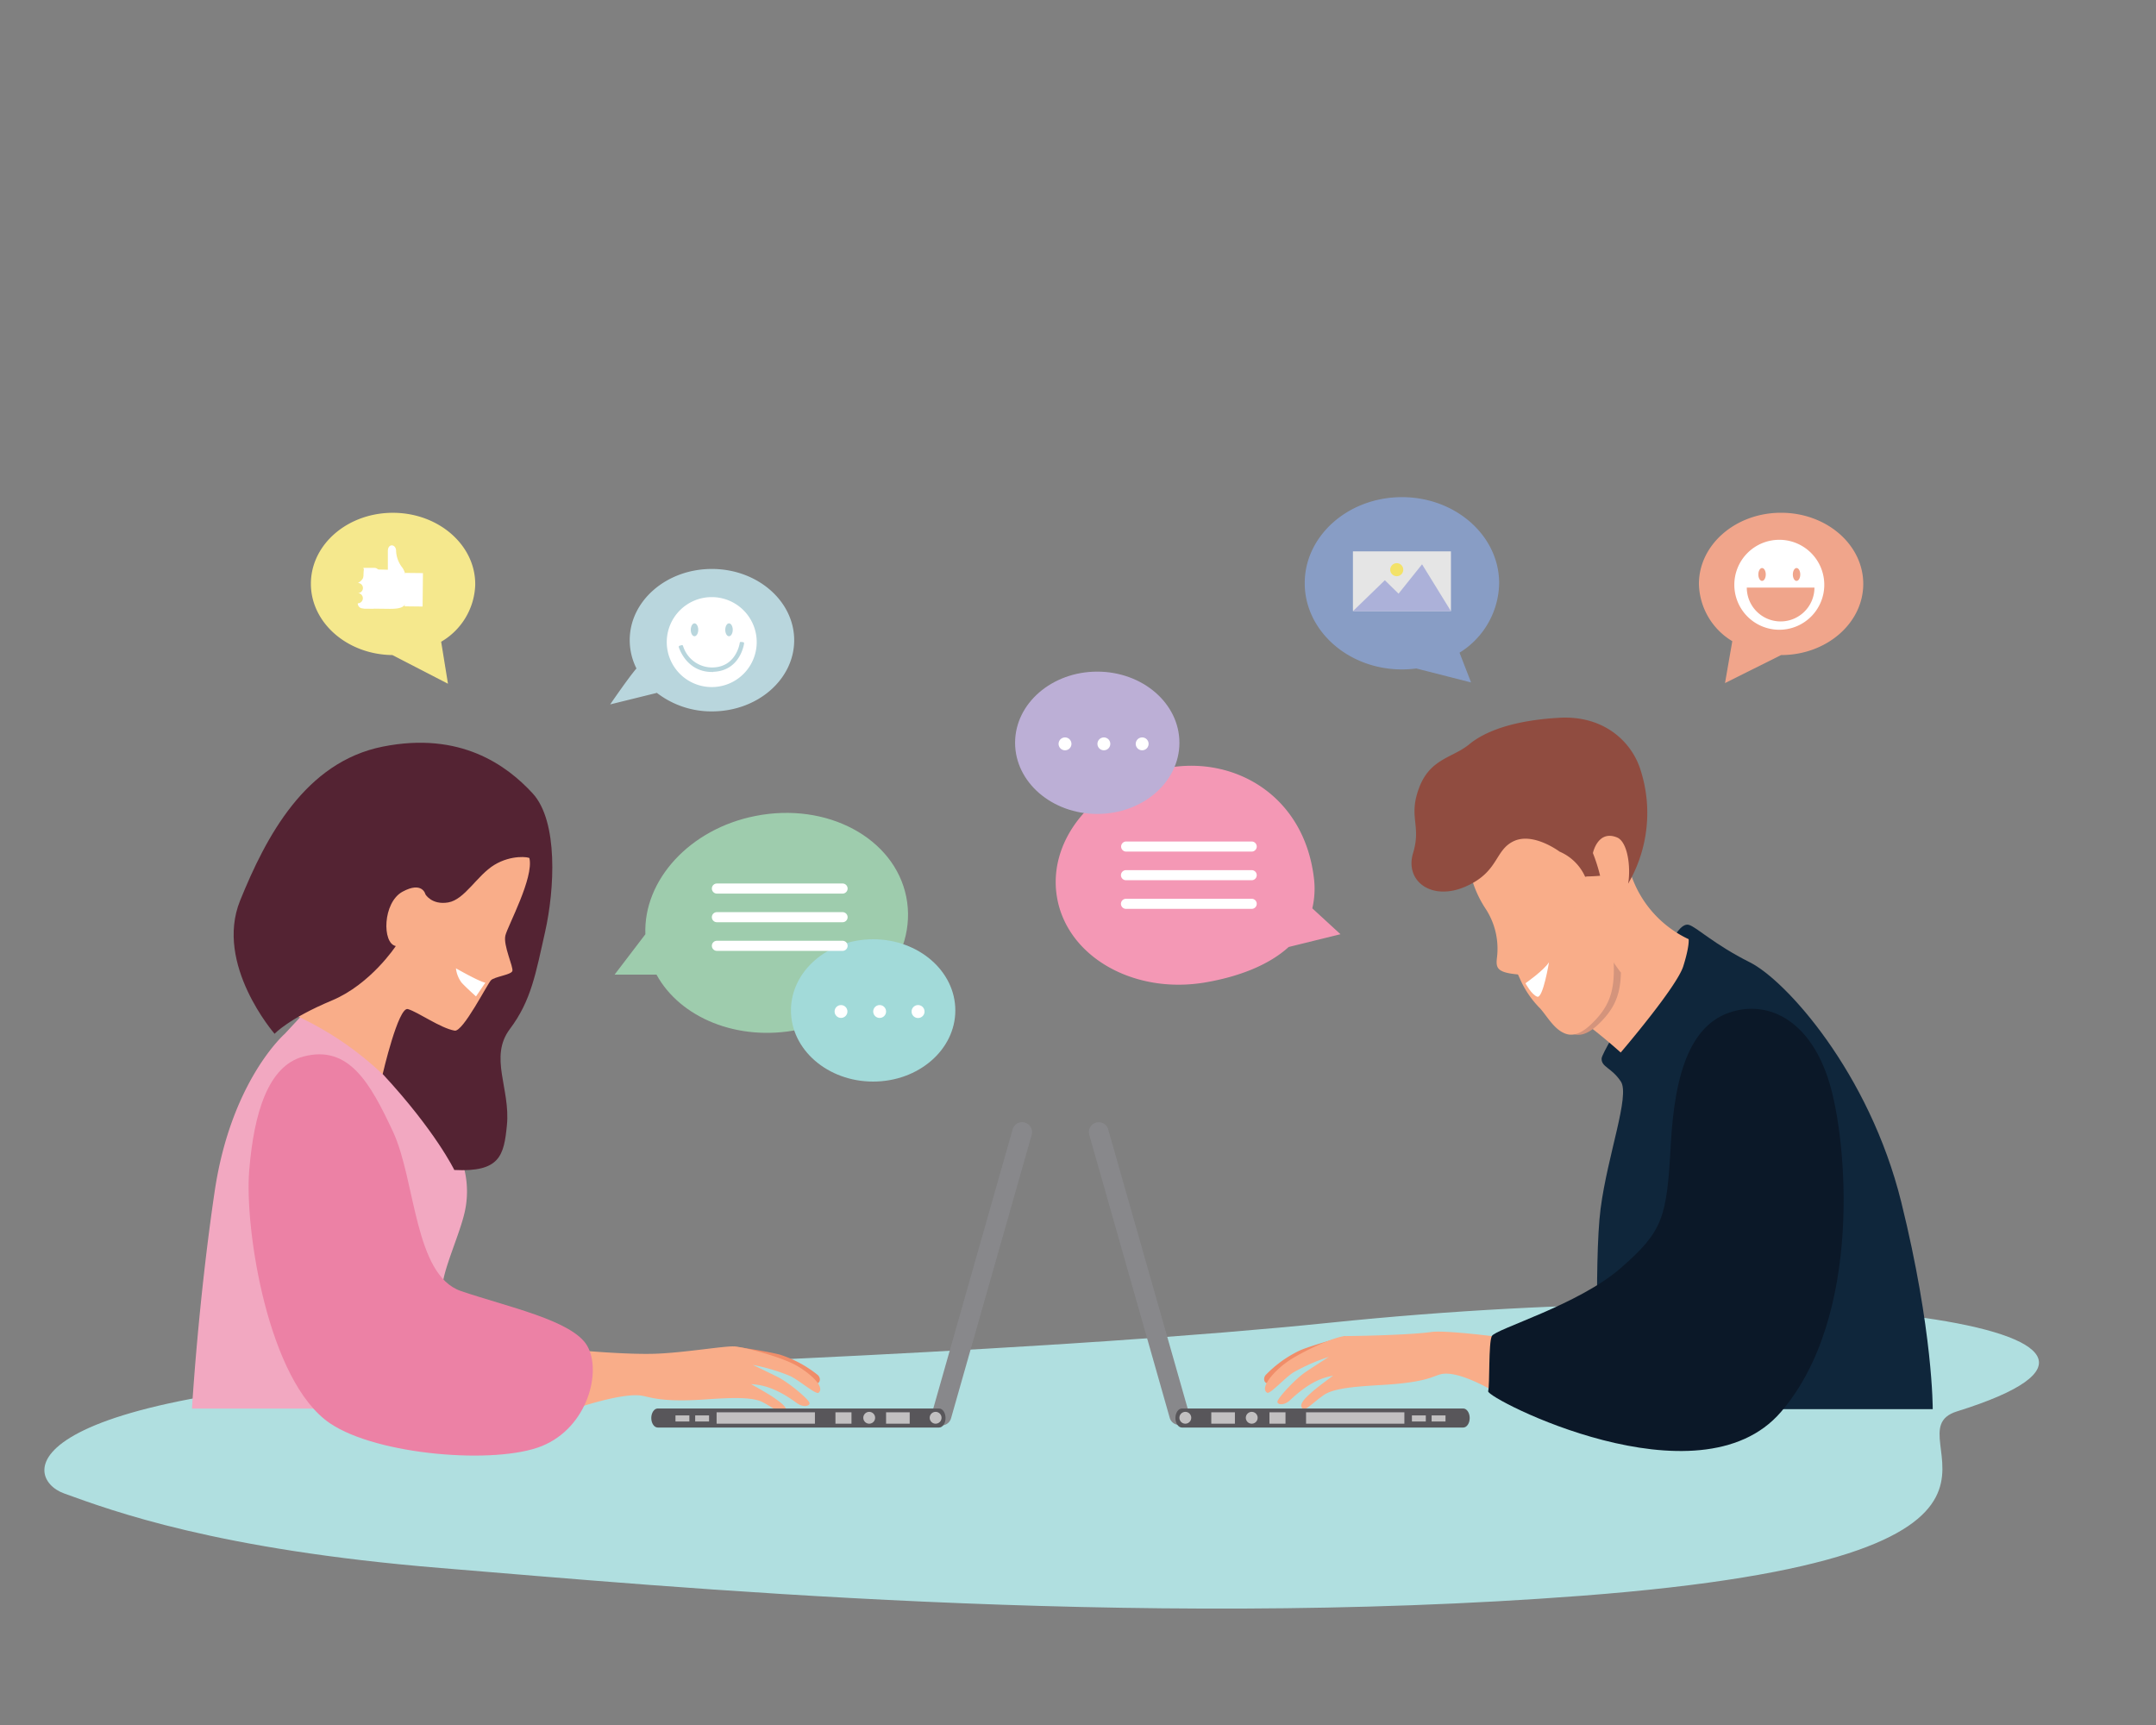 <svg id="Layer_1" data-name="Layer 1" xmlns="http://www.w3.org/2000/svg" xmlns:xlink="http://www.w3.org/1999/xlink" viewBox="0 0 500 400"><rect x="0" y="0" width="500" height="400" fill="#808080" stroke="none"/><defs><style>.cls-1{fill:none;}.cls-2{clip-path:url(#clip-path);}.cls-3{fill:#d6eeef;}.cls-4{fill:#b0dfe0;}.cls-5{fill:#f2a8c1;}.cls-6{fill:#f9ad89;}.cls-7{fill:#542333;}.cls-8{fill:#fff;}.cls-9{fill:#f08d69;}.cls-10{fill:#ec81a5;}.cls-11{fill:#88888b;}.cls-12{fill:#58565a;}.cls-13{fill:#c2c0c1;}.cls-14{fill:#0f263b;}.cls-15{fill:#9eccad;}.cls-16{fill:#a2dad9;}.cls-17{fill:#f498b5;}.cls-18{fill:#889dc5;}.cls-19{fill:#b9d6dd;}.cls-20{fill:#0b1828;}.cls-21{fill:#e5e5e5;}.cls-22{fill:#acb1d9;}.cls-23{fill:#f3e269;}.cls-24{fill:#f0a58b;}.cls-25{fill:#f5e88d;}.cls-26{fill:#bcafd6;}.cls-27{fill:#d4947c;}.cls-28{fill:#904c40;}</style><clipPath id="clip-path"><rect class="cls-1" x="4.35" y="-996.94" width="1600" height="700"/></clipPath></defs><title>eSafety by design 15.jul</title><g class="cls-2"><path id="Path_135233" data-name="Path 135233" class="cls-3" d="M614-927.23c-53.73,3.41-106.81-10.41-159.74-20.25A1124.21,1124.21,0,0,0,277-966c-63.15-1.54-127.21,2.41-187,22.51S-25.16-886.19-56.54-832.83c-53.4,90.34-29.14,204.35,9,301.28C-2.15-416.49,61.81-307.08,151.39-220.07,215-158.36,290.28-109.23,365.1-60.42,407.34-32.83,449.86-5.26,497,13.5c43.82,17.35,90.51,26.37,136.91,35.23,49.6,9.54,99.21,19.08,149.48,23.69C943.84,87,1104.52,50.79,1261.17,12.51c55.19-13.46,112.58-28.33,154.59-65.63,32.79-29.06,53-69.16,66.53-110.25C1500-217,1506.76-278.26,1480-328.09c-39.7-73.5-139-100.34-182.2-172-55.37-91.76,3.4-214.3-35.11-313.92-16-41.55-47.6-75.31-80.27-106.1-77.85-73.55-175.56-134.85-287.59-98.61C799.92-988,717.65-933.78,614-927.23Z"/></g><path id="Path_135711" data-name="Path 135711" class="cls-4" d="M114.39,317.91c32.46-1.08,133-4.9,194-11.19,113-11.66,205.82,1.74,145.45,20.56-16.87,5.25,32.72,33.6-87,42.75-105.08,8-212.59-2.17-264.61-6.43s-76.17-13.25-87.38-17.3C5,342.74.93,321.68,114.39,317.91Z"/><g id="Group_19500" data-name="Group 19500"><path id="Path_147151" data-name="Path 147151" class="cls-5" d="M66.05,239.72s-12.46,10.85-16.27,36.57-5.26,50.34-5.26,50.34h56.55s1.1-24.42,1.55-28.66,4.07-12,5.17-17a21.78,21.78,0,0,0-.06-9.64s-8.83-15.48-13-20.74-23.24-16.73-23.24-16.73Z"/><path id="Path_147152" data-name="Path 147152" class="cls-6" d="M67.71,235.08a74,74,0,0,1,21,14s19.4-2.83,23.82-9.49,9.37-13.63,10.46-23.86,6.35-19.67-1.86-22.62-28.51.62-35.17,10.07S67.71,235.08,67.71,235.08Z"/><path id="Path_147153" data-name="Path 147153" class="cls-7" d="M122.78,199c-.06-.26-4.12-.88-8.13,1.55s-6.88,8.07-10.71,8.71-5.28-1.88-5.28-1.88-.69-3.12-5.31-.61-4.76,12-1.56,12.6c0,0-5.79,8.84-14.79,12.61-10.13,4.24-13.32,7.74-13.32,7.74s-14-16.06-8-30.88,15.1-32.12,33.08-35.71,28.75,4.31,34.76,10.83,5.08,22.4,2.9,32.1-3.24,16-8.16,22.53.14,13.82-.7,22.31c-.69,7.09-1.63,10.93-12.2,10.4,0,0-4.33-9-16.61-22.25,0,0,3.64-15.73,5.85-15.06,2.42.72,7.51,4.41,10.84,5,1.93.36,7.6-10.88,8.44-11.7s4.62-1.24,4.94-2.11-2.18-6-1.61-8.27S123.82,203.58,122.78,199Z"/><path id="Path_147154" data-name="Path 147154" class="cls-8" d="M112.56,227.87l-2.17,3.18s-2.25-2-3.33-3.18a6.74,6.74,0,0,1-1.32-3.33S111.16,227.64,112.56,227.87Z"/><path id="Path_147155" data-name="Path 147155" class="cls-9" d="M170.11,312.21s7.28,1,10.77,1.91a27.13,27.13,0,0,1,8.83,4.77c.81.87.35,2-.47,1.92s-8.71-5.58-13.07-5.58A7,7,0,0,1,170.11,312.21Z"/><path id="Path_147156" data-name="Path 147156" class="cls-6" d="M134.56,313.14s10.84,1,17.42.77,15.73-1.78,18.13-1.7,10.91,2.43,14.32,4.29,7,5.12,5.4,6.46c-.62.5-4.73-3.1-6.74-3.95a44.12,44.12,0,0,0-8.48-2.5s3.27,1.55,5.75,2.79,6.84,4.87,7.34,5.92c.33.7-1.22,1.39-3,.06-5.17-3.78-8.37-4.18-10.52-4.32,0,0,4,2.21,5.41,3.22s3.54,2.44,2.5,3.52c-.57.59-2.58-1.2-5.29-2.59s-8.82-.89-14.12-.55c-9.53.61-12.17-.69-14-.95-4.62-.66-15.24,3-15.24,3Z"/><path id="Path_147157" data-name="Path 147157" class="cls-9" d="M312.08,309.81s-7.1,1.9-10.44,3.25a27.16,27.16,0,0,0-8.17,5.84c-.69,1-.09,2.06.71,1.84s7.94-6.62,12.26-7.17A6.94,6.94,0,0,0,312.08,309.81Z"/><path id="Path_147158" data-name="Path 147158" class="cls-6" d="M348.58,310.14s-13.27-1.75-16.57-1.28c-5,.7-16.8.94-19.93.95-2.4,0-10.51,3.78-13.66,6.05s-6.33,6-4.55,7.09c.67.42,4.3-3.67,6.19-4.77a44.28,44.28,0,0,1,8.11-3.54s-3.06,1.95-5.36,3.49-6.18,5.69-6.54,6.8c-.24.73,1.39,1.22,3-.33,4.65-4.39,7.77-5.2,9.89-5.6,0,0-3.7,2.69-5,3.87s-3.21,2.86-2,3.81c.64.5,2.41-1.52,4.92-3.24s8.64-2,13.94-2.32c9.53-.59,11.2-1.94,13-2.43,4.5-1.23,13.94,4.84,13.94,4.84Z"/><path id="Path_147159" data-name="Path 147159" class="cls-10" d="M70.34,245c-8.12,2.15-11.46,13-12.55,26.49s4.34,48.8,18.75,58.56c11,7.42,38.48,9.6,49.14,5.26s13.91-17.35,10.5-23.24-18.43-9-29.28-12.7-10.5-25.72-15.78-37S80.88,242.2,70.34,245Z"/><g id="Group_19488" data-name="Group 19488"><path id="Path_147160" data-name="Path 147160" class="cls-11" d="M237.68,260.31a2.31,2.31,0,0,1,1.58,2.83h0l-18.7,65.73a2.29,2.29,0,1,1-4.41-1.25h0l18.69-65.74a2.3,2.3,0,0,1,2.83-1.58Z"/></g><g id="Group_19489" data-name="Group 19489"><path id="Path_147161" data-name="Path 147161" class="cls-12" d="M152.53,326.61h65.26c.82,0,1.49,1,1.49,2.21s-.67,2.2-1.49,2.2H152.53c-.82,0-1.49-1-1.49-2.2S151.7,326.61,152.53,326.61Z"/></g><rect id="Rectangle_16776" data-name="Rectangle 16776" class="cls-13" x="205.49" y="327.49" width="5.48" height="2.64"/><rect id="Rectangle_16777" data-name="Rectangle 16777" class="cls-13" x="193.75" y="327.49" width="3.72" height="2.64"/><rect id="Rectangle_16778" data-name="Rectangle 16778" class="cls-13" x="161.22" y="328.21" width="3.22" height="1.41"/><rect id="Rectangle_16779" data-name="Rectangle 16779" class="cls-13" x="156.65" y="328.21" width="3.22" height="1.41"/><path id="Path_147162" data-name="Path 147162" class="cls-13" d="M200.21,328.77a1.37,1.37,0,1,1,1.37,1.36,1.37,1.37,0,0,1-1.37-1.36Z"/><path id="Path_147163" data-name="Path 147163" class="cls-13" d="M215.61,328.77a1.37,1.37,0,1,1,1.37,1.36,1.37,1.37,0,0,1-1.37-1.36Z"/><rect id="Rectangle_16780" data-name="Rectangle 16780" class="cls-13" x="166.19" y="327.49" width="22.8" height="2.64"/><g id="Group_19490" data-name="Group 19490"><path id="Path_147164" data-name="Path 147164" class="cls-11" d="M254.2,260.31a2.3,2.3,0,0,0-1.59,2.83h0l18.69,65.73a2.3,2.3,0,0,0,4.42-1.25h0L257,261.89a2.3,2.3,0,0,0-2.83-1.58Z"/></g><g id="Group_19491" data-name="Group 19491"><path id="Path_147165" data-name="Path 147165" class="cls-12" d="M339.35,326.61H274.09c-.82,0-1.5,1-1.5,2.21s.68,2.2,1.5,2.2h65.26c.82,0,1.49-1,1.49-2.2S340.17,326.61,339.35,326.61Z"/></g><rect id="Rectangle_16781" data-name="Rectangle 16781" class="cls-13" x="280.91" y="327.49" width="5.48" height="2.64"/><rect id="Rectangle_16782" data-name="Rectangle 16782" class="cls-13" x="294.4" y="327.49" width="3.72" height="2.64"/><rect id="Rectangle_16783" data-name="Rectangle 16783" class="cls-13" x="327.44" y="328.21" width="3.22" height="1.41"/><rect id="Rectangle_16784" data-name="Rectangle 16784" class="cls-13" x="332.01" y="328.21" width="3.22" height="1.41"/><path id="Path_147166" data-name="Path 147166" class="cls-13" d="M291.66,328.77a1.37,1.37,0,1,0-1.37,1.36,1.37,1.37,0,0,0,1.37-1.36Z"/><path id="Path_147167" data-name="Path 147167" class="cls-13" d="M276.26,328.77a1.37,1.37,0,1,0-1.37,1.36,1.37,1.37,0,0,0,1.37-1.36Z"/><rect id="Rectangle_16785" data-name="Rectangle 16785" class="cls-13" x="302.89" y="327.49" width="22.8" height="2.64"/><path id="Path_147168" data-name="Path 147168" class="cls-14" d="M387.93,217.8s1.91-3.88,3.74-3.34,5.79,4.5,14.15,8.69,27.66,25.56,35.09,55.54,7.31,48.07,7.31,48.07H370.84s-1.27-34.05.36-46.52,6.84-26.18,4.7-29.44-4.53-3.32-4.47-5.34S387.93,217.8,387.93,217.8Z"/><path id="Path_147169" data-name="Path 147169" class="cls-6" d="M363,234.63c3.25.78,12.86,9.43,12.86,9.43s13-15.18,14.51-20,1.24-6.28,1.24-6.28a25.47,25.47,0,0,1-13.32-14.87C376.41,197.28,363,234.63,363,234.63Z"/><path id="Path_147170" data-name="Path 147170" class="cls-15" d="M210.18,208c-2.73-13.68-18.39-22.09-35-18.79-15.26,3-26,14.91-25.51,27.43L142.53,226h9.72c5.46,10,18.8,15.57,32.8,12.79C201.65,235.44,212.9,221.68,210.18,208Z"/><ellipse id="Ellipse_2123" data-name="Ellipse 2123" class="cls-16" cx="202.49" cy="234.3" rx="19.06" ry="16.5"/><path id="Path_147171" data-name="Path 147171" class="cls-17" d="M310.87,216.63l-6.53-6a20,20,0,0,0,.35-7.19c-2.35-19-18.34-28.07-33.66-25.42-16.68,2.89-28.27,16.36-25.89,30.11s17.82,22.54,34.49,19.66c7.41-1.28,14.47-3.87,19.23-8.2Z"/><path id="Path_147172" data-name="Path 147172" class="cls-18" d="M347.67,135.23c0-11-10.1-19.95-22.54-19.95s-22.55,8.94-22.55,19.95,10.1,20,22.55,20a26.6,26.6,0,0,0,3.33-.22l12.7,3.24-2.68-6.9A19.31,19.31,0,0,0,347.67,135.23Z"/><path id="Path_147173" data-name="Path 147173" class="cls-19" d="M165.09,131.93c-10.52,0-19.05,7.39-19.05,16.5A14.58,14.58,0,0,0,147.6,155c-1.92,2.24-6.09,8.34-6.09,8.34l10.78-2.66,0-.05a20.68,20.68,0,0,0,12.83,4.33c10.53,0,19.06-7.39,19.06-16.5S175.62,131.93,165.09,131.93Z"/><path id="Path_147174" data-name="Path 147174" class="cls-20" d="M402.8,234.3c-10.63,2.36-14.4,14.18-15.33,31.14s-1.76,20-11.57,28.58-29.13,14.15-29.93,15.8-.44,11.16-.85,12.79,48.85,27,67.91,4.79,15.34-63.12,11.15-76.59S411.17,232.44,402.8,234.3Z"/><g id="Group_19492" data-name="Group 19492"><rect id="Rectangle_16786" data-name="Rectangle 16786" class="cls-21" x="313.76" y="127.85" width="22.73" height="13.86"/><path id="Path_147175" data-name="Path 147175" class="cls-22" d="M313.76,141.72l7.4-7.17,3.18,3.11,5.45-6.81,6.7,10.87Z"/><path id="Path_147176" data-name="Path 147176" class="cls-23" d="M325.43,132.11a1.51,1.51,0,1,0-1.5,1.5A1.5,1.5,0,0,0,325.43,132.11Z"/></g><path id="Path_147177" data-name="Path 147177" class="cls-24" d="M394,135.4c0-9.11,8.52-16.5,19.05-16.5s19.06,7.39,19.06,16.5-8.53,16.5-19.06,16.5l-13,6.49,1.69-9.71A15.88,15.88,0,0,1,394,135.4Z"/><g id="Group_19493" data-name="Group 19493"><path id="Path_147178" data-name="Path 147178" class="cls-8" d="M165.06,138.46a10.43,10.43,0,1,0,10.43,10.43,10.43,10.43,0,0,0-10.43-10.43Zm4,6.09c.48,0,.87.67.87,1.49s-.39,1.49-.87,1.49-.86-.66-.86-1.49.39-1.49.86-1.49Zm-8,0c.48,0,.87.67.87,1.49s-.39,1.49-.87,1.49-.86-.66-.86-1.49.39-1.49.86-1.49Zm4.4,11.27h-.34c-6,0-7.68-5.7-7.7-5.76a.27.27,0,0,1,.18-.32h0l.48-.14a.26.26,0,0,1,.32.17h0a7.06,7.06,0,0,0,7,5c5.4-.19,6.15-5.65,6.16-5.7a.24.24,0,0,1,.28-.22l.5.06a.32.32,0,0,1,.17.09.26.26,0,0,1,.05.19c0,.07-.84,6.37-7.14,6.59Z"/></g><g id="Group_19494" data-name="Group 19494"><path id="Path_147179" data-name="Path 147179" class="cls-8" d="M412.64,125.17a10.43,10.43,0,1,0,10.43,10.43h0a10.43,10.43,0,0,0-10.43-10.43Zm4,6.55c.48,0,.86.67.86,1.49s-.38,1.49-.86,1.49-.86-.67-.86-1.49.39-1.49.86-1.49Zm-8,0c.48,0,.86.67.86,1.49s-.38,1.49-.86,1.49-.86-.67-.86-1.49.39-1.49.86-1.49Zm4.3,12.38a7.85,7.85,0,0,1-7.84-7.85h15.69A7.85,7.85,0,0,1,413,144.1Z"/></g><path id="Path_147180" data-name="Path 147180" class="cls-25" d="M110.21,135.62c.11-9.11-8.34-16.6-18.87-16.71s-19.13,7.17-19.24,16.28S80.45,151.78,91,151.9l12.89,6.65-1.58-9.74A15.87,15.87,0,0,0,110.21,135.62Z"/><g id="Group_19495" data-name="Group 19495"><circle id="Ellipse_2124" data-name="Ellipse 2124" class="cls-8" cx="195.04" cy="234.55" r="1.49"/><path id="Path_147181" data-name="Path 147181" class="cls-8" d="M204,233.06a1.49,1.49,0,1,0,1.49,1.49,1.49,1.49,0,0,0-1.49-1.49Z"/><path id="Path_147182" data-name="Path 147182" class="cls-8" d="M212.91,233.06a1.49,1.49,0,0,0,0,3,1.49,1.49,0,1,0,0-3Z"/></g><path id="Path_147897" data-name="Path 147897" class="cls-26" d="M254.46,155.74c10.53,0,19.06,7.38,19.06,16.5s-8.53,16.5-19.06,16.5-19.05-7.39-19.05-16.5S243.94,155.74,254.46,155.74Z"/><g id="Group_19496" data-name="Group 19496"><path id="Path_147183" data-name="Path 147183" class="cls-8" d="M247,171a1.49,1.49,0,1,0,1.48,1.49A1.49,1.49,0,0,0,247,171Z"/><path id="Path_147184" data-name="Path 147184" class="cls-8" d="M256,171a1.49,1.49,0,1,0,1.49,1.49A1.49,1.49,0,0,0,256,171Z"/><path id="Path_147185" data-name="Path 147185" class="cls-8" d="M264.88,171a1.49,1.49,0,1,0,1.49,1.49,1.48,1.48,0,0,0-1.49-1.49Z"/></g><g id="Group_19497" data-name="Group 19497"><path id="Rectangle_16787" data-name="Rectangle 16787" class="cls-8" d="M166.26,204.87H195.4a1.17,1.17,0,0,1,1.17,1.17h0a1.17,1.17,0,0,1-1.17,1.17H166.26a1.17,1.17,0,0,1-1.17-1.17h0A1.17,1.17,0,0,1,166.26,204.87Z"/><path id="Rectangle_16788" data-name="Rectangle 16788" class="cls-8" d="M166.26,211.51H195.4a1.17,1.17,0,0,1,1.17,1.17h0a1.17,1.17,0,0,1-1.17,1.17H166.26a1.17,1.17,0,0,1-1.17-1.17h0A1.17,1.17,0,0,1,166.26,211.51Z"/><path id="Rectangle_16789" data-name="Rectangle 16789" class="cls-8" d="M166.26,218.15H195.4a1.17,1.17,0,0,1,1.17,1.17h0a1.17,1.17,0,0,1-1.17,1.17H166.26a1.17,1.17,0,0,1-1.17-1.17h0A1.17,1.17,0,0,1,166.26,218.15Z"/></g><g id="Group_19498" data-name="Group 19498"><path id="Rectangle_16790" data-name="Rectangle 16790" class="cls-8" d="M261.13,195.13h29.15a1.17,1.17,0,0,1,1.17,1.17h0a1.17,1.17,0,0,1-1.17,1.17H261.13A1.17,1.17,0,0,1,260,196.3h0A1.18,1.18,0,0,1,261.13,195.13Z"/><path id="Rectangle_16791" data-name="Rectangle 16791" class="cls-8" d="M261.13,201.77h29.15a1.17,1.17,0,0,1,1.17,1.17h0a1.17,1.17,0,0,1-1.17,1.17H261.13a1.17,1.17,0,0,1-1.17-1.17h0A1.18,1.18,0,0,1,261.13,201.77Z"/><path id="Rectangle_16792" data-name="Rectangle 16792" class="cls-8" d="M261.13,208.41h29.15a1.17,1.17,0,0,1,1.17,1.17h0a1.17,1.17,0,0,1-1.17,1.17H261.13a1.17,1.17,0,0,1-1.17-1.17h0A1.18,1.18,0,0,1,261.13,208.41Z"/></g><path id="Path_147186" data-name="Path 147186" class="cls-27" d="M375.85,225.47a49.63,49.63,0,0,1-8-15.82l-1.22.08a9.54,9.54,0,0,1-.54,4.24,10.91,10.91,0,0,1-7.33,6.05c-3.17.94-5.26,4.44-5.27,4.44-.38.64.56,2.21.79,2.82a22.63,22.63,0,0,0,4.57,6.6c1.75,2,3.32,5,6,5.89s5.24-1.55,6.95-3.39c3.08-3.35,4-6.52,4.11-10.87Z"/><path id="Path_147187" data-name="Path 147187" class="cls-6" d="M340.84,201.85a25.46,25.46,0,0,0,3.64,8.8,16.92,16.92,0,0,1,2.71,11.18c-.31,2.48-.24,3.64,4.64,4.11s19.37-4.88,20.69-11.31,7.12-8.06-.39-15.57-18.05-12.08-22.7-11S340.84,201.85,340.84,201.85Z"/><path id="Path_147188" data-name="Path 147188" class="cls-28" d="M361.67,197.47a11.44,11.44,0,0,1,5.95,5.85,2.59,2.59,0,0,1,.68-.09,44,44,0,0,0,5.73-.51,3,3,0,0,1,3.54,2c0,.07,0,.14,0,.21a32.54,32.54,0,0,0,2.77-26.76c-2.08-6.2-8.37-12.31-18.71-11.73s-17.08,3-20.91,6.16-9.06,3.25-11.62,10.1.58,8.6-1.39,15.11S332,209,339.83,205.6s6.74-8.48,11.27-10.57S361.67,197.47,361.67,197.47Z"/><path id="Path_147189" data-name="Path 147189" class="cls-6" d="M370.94,208.4a1.66,1.66,0,0,1-1.08.74,42.1,42.1,0,0,1-4.89.59,9.75,9.75,0,0,1-.54,4.25A11,11,0,0,1,357.1,220c-3.18.94-5.26,4.43-5.27,4.44-.38.63.56,2.2.79,2.81a22.31,22.31,0,0,0,4.57,6.6c1.75,2,3.32,5,6,5.89s5.25-1.55,6.95-3.39c3.71-4,4.33-7.79,4.08-13.67C374,217.45,371.72,213.1,370.94,208.4Z"/><path id="Path_147190" data-name="Path 147190" class="cls-8" d="M353.77,228s4.3-3,5.46-4.88c0,0-1.39,8.48-2.73,8S353.77,228,353.77,228Z"/><path id="Path_147191" data-name="Path 147191" class="cls-6" d="M369.41,197.82s2.82,6.67,2.58,13a8.46,8.46,0,0,0,5-3.9c1.47-3,1.05-11.51-2-12.74C370.53,192.38,369.41,197.82,369.41,197.82Z"/><g id="Group_19499" data-name="Group 19499"><path id="Path_147192" data-name="Path 147192" class="cls-8" d="M94.14,134.48a5,5,0,0,0-.78-2.79,6.7,6.7,0,0,1-1.5-3.92c0-1.65-1.91-1.84-1.91,0,0,2.32,0,4.34,0,4.34s-5.27-.14-5.53-.08-.11,9.08-.11,9.08l6,.07c4.67.05,3.71-1.61,3.73-3.65Z"/><path id="Path_147193" data-name="Path 147193" class="cls-8" d="M88,135.23a1.18,1.18,0,1,1,0-2.36,1.19,1.19,0,0,0-1.17-1.19l-2.58,0A2.64,2.64,0,0,1,83,135.18h0a1.18,1.18,0,0,1,1.17,1.19,1.2,1.2,0,0,1-1.2,1.17,1.18,1.18,0,0,1,0,2.36h0a1.18,1.18,0,0,0,1.17,1.19l2.58,0a2.64,2.64,0,0,1,1.22-3.53,1.18,1.18,0,1,1,0-2.36Z"/><rect id="Rectangle_16793" data-name="Rectangle 16793" class="cls-8" x="92.09" y="134.66" width="7.75" height="4.16" transform="translate(-41.82 231.2) rotate(-89.37)"/></g></g></svg>